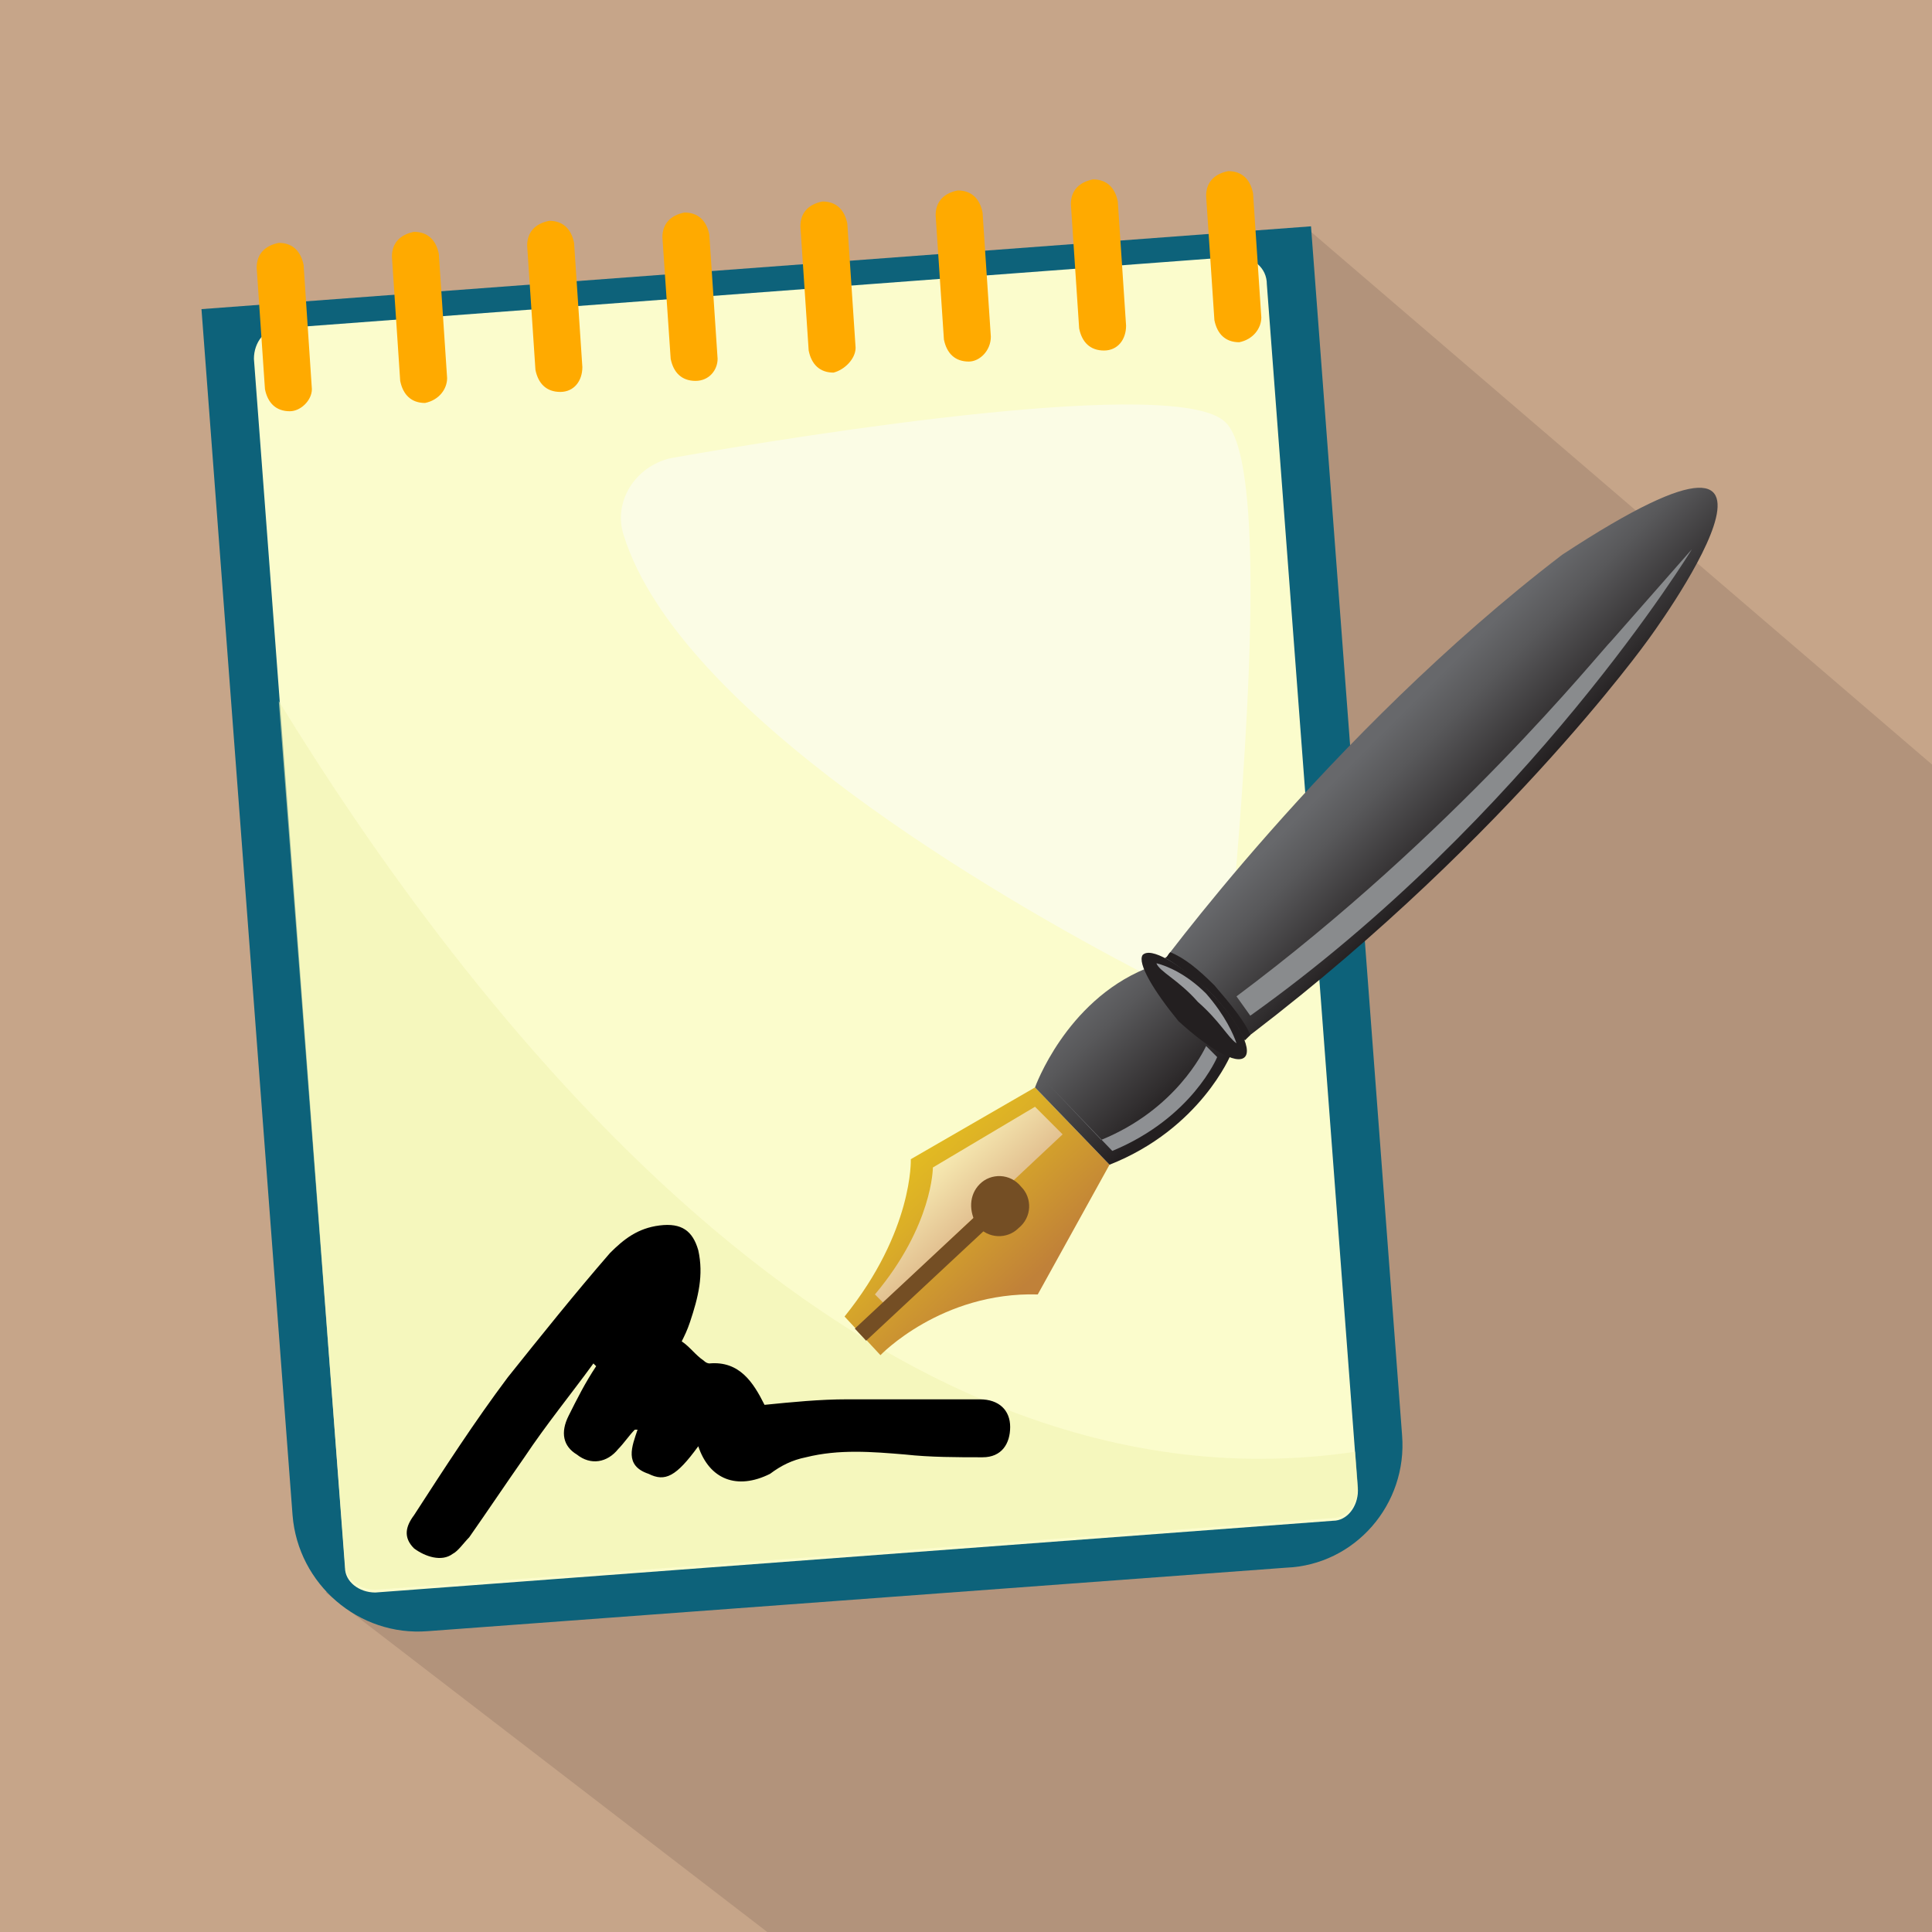 <?xml version="1.0" encoding="utf-8"?>
<!-- Generator: Adobe Illustrator 22.1.0, SVG Export Plug-In . SVG Version: 6.00 Build 0)  -->
<svg version="1.1" id="Calque_1" xmlns="http://www.w3.org/2000/svg" xmlns:xlink="http://www.w3.org/1999/xlink" x="0px" y="0px"
	 viewBox="0 0 70 70" style="enable-background:new 0 0 70 70;" xml:space="preserve">
<style type="text/css">
	.st0{fill:#C6A589;}
	.st1{fill:#B2937B;}
	.st2{fill:#0D627A;}
	.st3{fill:#FBFCCC;}
	.st4{fill:#FFAA00;}
	.st5{opacity:0.6;fill:#F2F4B2;}
	.st6{fill:#FBFCE5;}
	.st7{fill:url(#SVGID_1_);}
	.st8{fill:url(#SVGID_2_);}
	.st9{fill:url(#SVGID_3_);}
	.st10{fill:#8E9093;}
	.st11{fill:url(#SVGID_4_);}
	.st12{fill:#744E24;}
	.st13{fill:#898B8D;}
	.st14{fill:url(#SVGID_5_);}
	.st15{fill:#231F20;}
	.st16{fill:#9A9C9F;}
</style>
<rect class="st0" width="70" height="70"/>
<polyline class="st1" points="47.5,8.4 70,27.7 70,70 27.8,70 11.8,57.7 "/>
<g>
	<g>
		<path class="st2" d="M46.6,56.8l-31.1,2.3c-2.5,0.2-4.7-1.7-4.9-4.2L7.3,11.2l40.2-3l3.3,43.8C51,54.5,49.1,56.7,46.6,56.8z"/>
		<path class="st3" d="M45.9,10.3L49.2,54c0,0.6-0.4,1.1-0.9,1.1l-34.7,2.6c-0.6,0-1.1-0.4-1.1-0.9L9.2,13c0-0.6,0.4-1.1,0.9-1.1
			l34.7-2.6C45.4,9.3,45.9,9.7,45.9,10.3z"/>
		<g>
			<g>
				<path class="st4" d="M10.5,14.9L10.5,14.9c-0.5,0-0.8-0.3-0.9-0.8L9.3,9.7c0-0.5,0.3-0.8,0.8-0.9l0,0c0.5,0,0.8,0.3,0.9,0.8
					l0.3,4.5C11.3,14.5,10.9,14.9,10.5,14.9z"/>
				<path class="st4" d="M15.4,14.6L15.4,14.6c-0.5,0-0.8-0.3-0.9-0.8l-0.3-4.5c0-0.5,0.3-0.8,0.8-0.9l0,0c0.5,0,0.8,0.3,0.9,0.8
					l0.3,4.5C16.2,14.1,15.9,14.5,15.4,14.6z"/>
				<path class="st4" d="M20.3,14.2L20.3,14.2c-0.5,0-0.8-0.3-0.9-0.8l-0.3-4.5c0-0.5,0.3-0.8,0.8-0.9l0,0c0.5,0,0.8,0.3,0.9,0.8
					l0.3,4.5C21.1,13.8,20.8,14.2,20.3,14.2z"/>
				<path class="st4" d="M25.2,13.8L25.2,13.8c-0.5,0-0.8-0.3-0.9-0.8L24,8.6c0-0.5,0.3-0.8,0.8-0.9l0,0c0.5,0,0.8,0.3,0.9,0.8
					L26,13C26,13.4,25.7,13.8,25.2,13.8z"/>
				<path class="st4" d="M30.2,13.5L30.2,13.5c-0.5,0-0.8-0.3-0.9-0.8l-0.3-4.5c0-0.5,0.3-0.8,0.8-0.9l0,0c0.5,0,0.8,0.3,0.9,0.8
					l0.3,4.5C31,13,30.6,13.4,30.2,13.5z"/>
				<path class="st4" d="M35.1,13.1L35.1,13.1c-0.5,0-0.8-0.3-0.9-0.8l-0.3-4.5c0-0.5,0.3-0.8,0.8-0.9l0,0c0.5,0,0.8,0.3,0.9,0.8
					l0.3,4.5C35.9,12.7,35.5,13.1,35.1,13.1z"/>
				<path class="st4" d="M40,12.7L40,12.7c-0.5,0-0.8-0.3-0.9-0.8l-0.3-4.5c0-0.5,0.3-0.8,0.8-0.9l0,0c0.5,0,0.8,0.3,0.9,0.8
					l0.3,4.5C40.8,12.3,40.5,12.7,40,12.7z"/>
				<path class="st4" d="M44.9,12.4L44.9,12.4c-0.5,0-0.8-0.3-0.9-0.8l-0.3-4.5c0-0.5,0.3-0.8,0.8-0.9l0,0c0.5,0,0.8,0.3,0.9,0.8
					l0.3,4.5C45.7,11.9,45.4,12.3,44.9,12.4z"/>
			</g>
		</g>
		<path class="st5" d="M49.1,52.6l0.1,1.3c0,0.6-0.4,1.1-0.9,1.1l-34.7,2.6c-0.6,0-1.1-0.4-1.1-0.9l-2.4-31.3
			C16.6,36,30.9,55.3,49.1,52.6z"/>
		<path class="st6" d="M22.6,19.4c-0.4-1.2,0.4-2.5,1.7-2.8c5.1-0.9,18.4-3,20.1-1.3c1.6,1.5,0.7,12.8,0.2,18.3
			c-0.1,1.5-1.8,2.4-3.1,1.7C36.1,32.5,24.6,25.8,22.6,19.4z"/>
	</g>
</g>
<path d="M25.3,52.4c-0.8,1.1-1.2,1.3-1.8,1c-0.9-0.3-0.6-1-0.4-1.6c0,0-0.1,0-0.1,0c-0.2,0.2-0.4,0.5-0.6,0.7
	c-0.4,0.5-1,0.6-1.5,0.2c-0.5-0.3-0.6-0.8-0.3-1.4c0.3-0.6,0.6-1.2,1-1.8c0,0-0.1-0.1-0.1-0.1c-0.8,1.1-1.7,2.2-2.5,3.4
	c-0.7,1-1.3,1.9-2,2.9c-0.2,0.2-0.4,0.5-0.6,0.6c-0.4,0.3-1,0.1-1.4-0.2c-0.4-0.4-0.3-0.8,0-1.2c1.1-1.7,2.2-3.4,3.4-5
	c1.2-1.5,2.4-3,3.7-4.5c0.5-0.5,1-0.9,1.8-1c0.8-0.1,1.2,0.2,1.4,0.9c0.2,0.9,0,1.7-0.3,2.6c-0.1,0.3-0.2,0.5-0.3,0.7
	c0.3,0.2,0.5,0.5,0.8,0.7c0.1,0.1,0.2,0.1,0.2,0.1c1.1-0.1,1.6,0.7,2,1.5c1-0.1,2-0.2,3-0.2c1.6,0,3.2,0,4.8,0c0.7,0,1.1,0.4,1.1,1
	c0,0.6-0.3,1.1-1,1.1c-0.9,0-1.9,0-2.8-0.1c-1.2-0.1-2.4-0.2-3.6,0.1c-0.5,0.1-0.9,0.3-1.3,0.6C26.7,54,25.7,53.6,25.3,52.4
	C25.4,52.5,25.3,52.4,25.3,52.4z"/>
<g>
	
		<linearGradient id="SVGID_1_" gradientUnits="userSpaceOnUse" x1="-7828.321" y1="-4067.772" x2="-7811.039" y2="-4067.772" gradientTransform="matrix(-0.205 -0.205 0.205 -0.205 -716.418 -2409.457)">
		<stop  offset="0" style="stop-color:#231F20"/>
		<stop  offset="0.165" style="stop-color:#302D2E"/>
		<stop  offset="0.719" style="stop-color:#58585A"/>
		<stop  offset="1" style="stop-color:#67686B"/>
	</linearGradient>
	<path class="st7" d="M41.8,35.3l2.7,2.8c9.7-7.2,15.2-14.9,15.2-14.9s7.4-10-3.1-3.1C48.1,26.6,41.8,35.3,41.8,35.3z"/>
	<g>
		
			<linearGradient id="SVGID_2_" gradientUnits="userSpaceOnUse" x1="-3181.408" y1="-2252.124" x2="-3169.214" y2="-2252.124" gradientTransform="matrix(-0.374 -0.401 0.401 -0.374 -249.241 -2071.826)">
			<stop  offset="0" style="stop-color:#C08139"/>
			<stop  offset="1.784635e-02" style="stop-color:#C18238"/>
			<stop  offset="0.669" style="stop-color:#DBAE27"/>
			<stop  offset="1" style="stop-color:#E5BF20"/>
		</linearGradient>
		<path class="st8" d="M37.5,39.4L33,42c0,0,0.1,2.6-2.4,5.7l1.3,1.4c0,0,2.2-2.3,5.7-2.2l2.6-4.7L37.5,39.4z"/>
		
			<linearGradient id="SVGID_3_" gradientUnits="userSpaceOnUse" x1="-3179.469" y1="-2236.908" x2="-3169.874" y2="-2236.908" gradientTransform="matrix(-0.374 -0.401 0.401 -0.374 -249.241 -2071.826)">
			<stop  offset="0" style="stop-color:#231F20"/>
			<stop  offset="0.165" style="stop-color:#302D2E"/>
			<stop  offset="0.719" style="stop-color:#58585A"/>
			<stop  offset="1" style="stop-color:#67686B"/>
		</linearGradient>
		<path class="st9" d="M41.5,35.1l3.1,3.1c0,0-1.1,2.7-4.4,4l-2.7-2.8C37.5,39.4,38.6,36.3,41.5,35.1z"/>
		<path class="st10" d="M39.9,41.3l-1.9-2c0,0,0,0,0,0l2.3,2.4c2.9-1.2,3.8-3.4,3.8-3.4l-0.4-0.4C43.6,38.1,42.6,40.2,39.9,41.3z"/>
		
			<linearGradient id="SVGID_4_" gradientUnits="userSpaceOnUse" x1="-4639.152" y1="-2730.887" x2="-4626.956" y2="-2730.887" gradientTransform="matrix(-0.283 -0.303 0.333 -0.31 -366.378 -2207.757)">
			<stop  offset="0" style="stop-color:#D4A57A"/>
			<stop  offset="0.242" style="stop-color:#E0BC8D"/>
			<stop  offset="0.745" style="stop-color:#F6E8B0"/>
			<stop  offset="1" style="stop-color:#FFF9BD"/>
		</linearGradient>
		<path class="st11" d="M33.8,42.3c0,0,0,2.1-2.1,4.6l0.3,0.3l6.5-6.1l-1-1L33.8,42.3z"/>
		<rect x="30.2" y="45.7" transform="matrix(0.731 -0.682 0.682 0.731 -22.271 35.328)" class="st12" width="7" height="0.6"/>
		<path class="st12" d="M35.5,42.9c0.4-0.4,1.1-0.4,1.5,0.1c0.4,0.4,0.4,1.1-0.1,1.5c-0.4,0.4-1.1,0.4-1.5-0.1
			C35.1,43.9,35.1,43.3,35.5,42.9z"/>
	</g>
	<path class="st13" d="M44.8,36.1L44.8,36.1c0,0,0.5,0.7,0.5,0.7l0,0c10.1-7.2,16-16.9,16-16.9l-2.9,3.3
		C57.9,23.7,52.7,30.2,44.8,36.1z"/>
	
		<linearGradient id="SVGID_5_" gradientUnits="userSpaceOnUse" x1="-9136.16" y1="-4877.184" x2="-9115.348" y2="-4877.184" gradientTransform="matrix(-0.177 -0.177 0.177 -0.177 -710.318 -2447.595)">
		<stop  offset="0" style="stop-color:#231F20"/>
		<stop  offset="0.165" style="stop-color:#302D2E"/>
		<stop  offset="0.719" style="stop-color:#58585A"/>
		<stop  offset="1" style="stop-color:#67686B"/>
	</linearGradient>
	<path class="st14" d="M41.4,34.6c0.3-0.3,1.3,0.3,2.4,1.3c1,1,1.6,2.1,1.3,2.4c-0.3,0.3-1.3-0.3-2.4-1.3
		C41.8,35.9,41.2,34.9,41.4,34.6z"/>
	<path class="st15" d="M42.4,34.5c-0.1,0.1-0.1,0.2-0.2,0.2c0.4,0.2,1,0.7,1.6,1.2c0.6,0.6,1.1,1.3,1.3,1.8c0.1-0.1,0.1-0.1,0.2-0.2
		c-0.2-0.5-0.7-1.1-1.3-1.8C43.4,35.1,42.9,34.7,42.4,34.5z"/>
	<path class="st16" d="M44.8,37.8c-0.1-0.3-0.4-1-1.1-1.8c-0.7-0.7-1.4-1-1.8-1.1c0.1,0.3,0.8,0.6,1.5,1.4
		C44.2,37,44.5,37.6,44.8,37.8z"/>
</g>
</svg>
